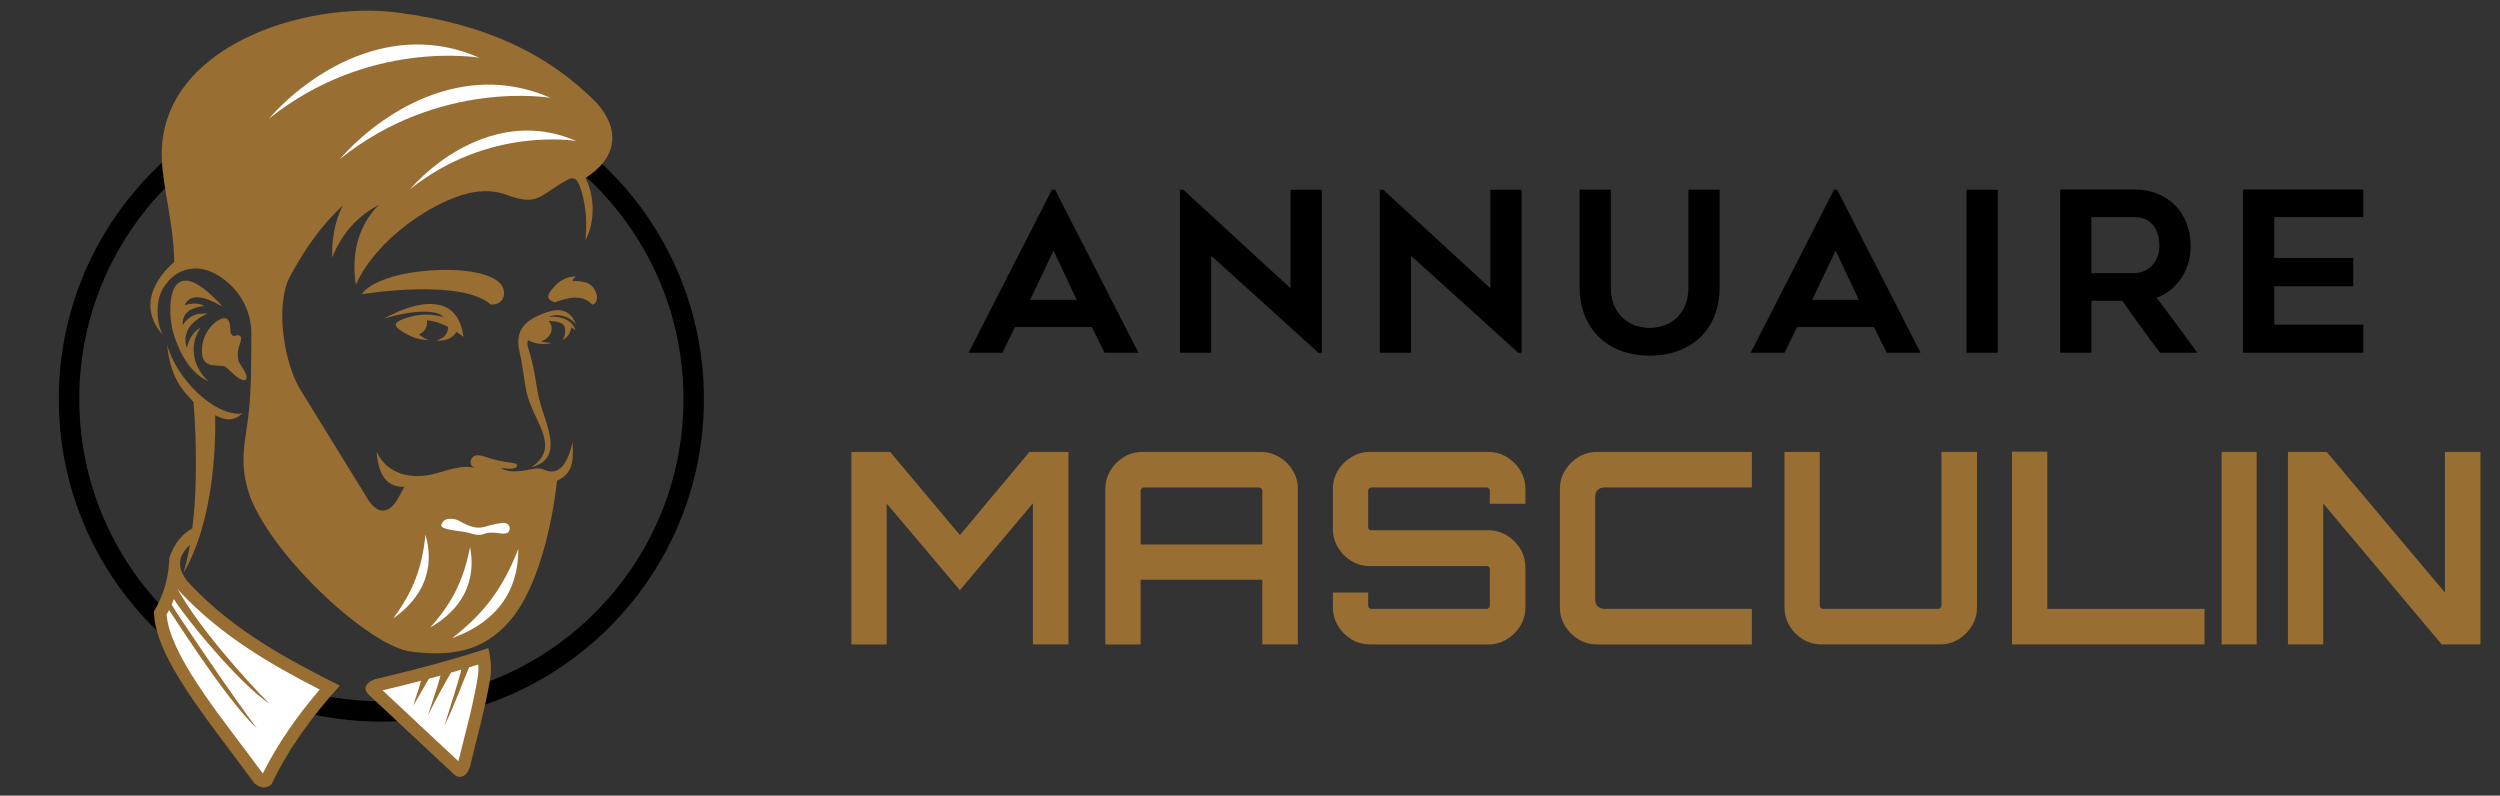 <?xml version="1.0" encoding="utf-8"?>
<!-- Generator: Adobe Illustrator 16.0.0, SVG Export Plug-In . SVG Version: 6.00 Build 0)  -->
<!DOCTYPE svg PUBLIC "-//W3C//DTD SVG 1.1//EN" "http://www.w3.org/Graphics/SVG/1.1/DTD/svg11.dtd">
<svg version="1.1" id="Calque_1" xmlns="http://www.w3.org/2000/svg" xmlns:xlink="http://www.w3.org/1999/xlink" x="0px" y="0px"
	 width="188.792px" height="60.083px" viewBox="0 0 188.792 60.083" enable-background="new 0 0 188.792 60.083"
	 xml:space="preserve">
<rect x="0" y="0" width="188.792" height="60.083" fill="#333333" stroke="none"/>
<g>
	<path d="M73.142,26.638l6.298-12.311h0.235l6.299,12.311h-2.561l-0.959-1.937h-5.811l-0.943,1.937H73.142z M77.789,22.646h3.52
		l-1.751-3.722L77.789,22.646z"/>
	<path d="M99.565,26.638l-8.101-7.326v7.326h-2.358V14.327h0.253l8.1,7.444v-7.444h2.358v12.311H99.565z"/>
	<path d="M114.656,26.638l-8.103-7.326v7.326h-2.357V14.327h0.252l8.101,7.444v-7.444h2.358v12.311H114.656z"/>
	<path d="M124.574,26.856c-0.797,0-1.522-0.124-2.173-0.371c-0.65-0.247-1.207-0.595-1.666-1.044
		c-0.46-0.449-0.818-0.994-1.07-1.634c-0.254-0.64-0.38-1.353-0.38-2.139v-7.343h2.358v7.331c0,0.617,0.102,1.126,0.305,1.53
		c0.201,0.403,0.451,0.723,0.749,0.958c0.298,0.236,0.617,0.398,0.96,0.488c0.341,0.089,0.648,0.134,0.917,0.134
		c0.271,0,0.576-0.045,0.919-0.134c0.341-0.089,0.661-0.252,0.958-0.488c0.298-0.235,0.548-0.555,0.75-0.958
		c0.202-0.404,0.304-0.914,0.304-1.53v-7.331h2.357v7.343c0,0.786-0.123,1.499-0.371,2.139c-0.246,0.64-0.599,1.185-1.06,1.634
		c-0.46,0.449-1.016,0.797-1.669,1.044C126.112,26.733,125.383,26.856,124.574,26.856z"/>
	<path d="M132.204,26.638l6.299-12.311h0.235l6.298,12.311h-2.559l-0.96-1.937h-5.811l-0.944,1.937H132.204z M136.852,22.646h3.519
		l-1.751-3.722L136.852,22.646z"/>
	<path d="M150.864,26.638h-2.358V14.327h2.358V26.638z"/>
	<path d="M157.936,26.638h-2.358V14.31h5.601c0.63,0,1.208,0.104,1.73,0.312c0.522,0.208,0.971,0.5,1.34,0.875
		c0.372,0.376,0.661,0.825,0.869,1.347c0.209,0.522,0.313,1.092,0.313,1.709c0,0.932-0.233,1.746-0.7,2.442
		c-0.467,0.696-1.088,1.196-1.865,1.499c1.037,1.37,2.062,2.751,3.071,4.143h-2.813c-0.494-0.64-0.975-1.286-1.443-1.937
		c-0.471-0.651-0.942-1.313-1.411-1.987h-2.333V26.638z M157.936,20.625h3.24c0.213,0,0.434-0.042,0.663-0.126
		c0.229-0.084,0.434-0.213,0.613-0.387c0.177-0.174,0.326-0.391,0.443-0.648c0.118-0.258,0.176-0.561,0.176-0.91
		c0-0.179-0.021-0.393-0.066-0.64c-0.045-0.247-0.134-0.483-0.269-0.708c-0.134-0.225-0.324-0.416-0.571-0.573
		c-0.246-0.157-0.576-0.235-0.989-0.235h-3.24V20.625z"/>
	<path d="M171.745,16.398v3.082h5.964v2.139h-5.964v2.897h6.722v2.122h-9.078V14.31h9.078v2.088H171.745z"/>
</g>
<g>
	<path fill="#996E32" d="M64.292,48.666V34.128h2.928l5.27,6.279l5.25-6.279h2.948v14.537h-2.686v-10.66l-5.512,6.562l-5.532-6.542
		v10.641H64.292z"/>
	<path fill="#996E32" d="M83.473,36.934c0-0.511,0.128-0.979,0.384-1.403c0.255-0.424,0.595-0.764,1.02-1.019
		c0.424-0.256,0.892-0.384,1.403-0.384h8.904c0.512,0,0.982,0.128,1.414,0.384c0.43,0.255,0.774,0.595,1.029,1.019
		c0.255,0.425,0.384,0.893,0.384,1.403v11.731h-2.686V43.78h-9.188v4.886h-2.666V36.934z M95.326,41.114v-4.058
		c0-0.068-0.027-0.125-0.081-0.173c-0.054-0.046-0.115-0.069-0.182-0.069H86.38c-0.067,0-0.125,0.023-0.171,0.069
		c-0.047,0.048-0.071,0.104-0.071,0.173v4.058H95.326z"/>
	<path fill="#996E32" d="M103.462,48.666c-0.511,0-0.979-0.128-1.403-0.384c-0.424-0.255-0.764-0.595-1.02-1.02
		c-0.256-0.424-0.384-0.892-0.384-1.403v-1.11h2.666v0.989c0,0.067,0.023,0.125,0.07,0.172s0.104,0.07,0.172,0.07h8.702
		c0.067,0,0.125-0.023,0.171-0.07c0.047-0.047,0.071-0.104,0.071-0.172v-2.767c0-0.067-0.023-0.121-0.071-0.161
		c-0.047-0.04-0.104-0.061-0.171-0.061h-8.804c-0.511,0-0.979-0.128-1.403-0.383c-0.424-0.257-0.764-0.596-1.02-1.021
		c-0.256-0.425-0.384-0.898-0.384-1.424v-2.988c0-0.511,0.127-0.979,0.384-1.403c0.255-0.424,0.596-0.764,1.02-1.019
		c0.424-0.256,0.892-0.384,1.403-0.384h8.925c0.511,0,0.979,0.128,1.403,0.384c0.424,0.255,0.763,0.595,1.02,1.019
		c0.255,0.425,0.383,0.893,0.383,1.403v1.111h-2.686v-0.989c0-0.068-0.023-0.125-0.071-0.173c-0.047-0.046-0.104-0.069-0.171-0.069
		h-8.702c-0.068,0-0.125,0.023-0.172,0.069c-0.047,0.048-0.07,0.104-0.07,0.173v2.766c0,0.067,0.023,0.121,0.07,0.161
		c0.047,0.041,0.104,0.062,0.172,0.062h8.824c0.511,0,0.979,0.128,1.403,0.383c0.424,0.256,0.763,0.596,1.02,1.021
		c0.255,0.424,0.383,0.897,0.383,1.424v2.987c0,0.512-0.128,0.979-0.383,1.403c-0.256,0.425-0.596,0.765-1.02,1.02
		c-0.425,0.256-0.893,0.384-1.403,0.384H103.462z"/>
	<path fill="#996E32" d="M120.605,48.666c-0.511,0-0.979-0.128-1.403-0.384c-0.423-0.255-0.764-0.595-1.019-1.02
		c-0.256-0.424-0.384-0.892-0.384-1.403v-8.925c0-0.511,0.128-0.979,0.384-1.403c0.255-0.424,0.596-0.764,1.019-1.019
		c0.424-0.256,0.892-0.384,1.403-0.384h11.69v2.686H121.17c-0.216,0-0.387,0.061-0.516,0.182c-0.127,0.12-0.191,0.296-0.191,0.524
		v7.754c0,0.215,0.064,0.387,0.191,0.514c0.129,0.129,0.3,0.192,0.516,0.192h11.125v2.686H120.605z"/>
	<path fill="#996E32" d="M136.162,48.282c-0.425-0.255-0.764-0.595-1.02-1.02c-0.256-0.424-0.384-0.892-0.384-1.403v-11.73h2.665
		v11.609c0,0.067,0.023,0.125,0.071,0.172c0.046,0.047,0.104,0.07,0.171,0.07h8.683c0.067,0,0.128-0.023,0.182-0.07
		s0.081-0.104,0.081-0.172V34.128h2.686v11.73c0,0.512-0.128,0.979-0.385,1.403c-0.255,0.425-0.595,0.765-1.019,1.02
		c-0.425,0.256-0.893,0.384-1.403,0.384h-8.925C137.053,48.666,136.585,48.538,136.162,48.282z"/>
	<path fill="#996E32" d="M151.941,48.666V34.107h2.665V45.98h11.873v2.686H151.941z"/>
	<path fill="#996E32" d="M167.771,48.666V34.128h2.645v14.537H167.771z"/>
	<path fill="#996E32" d="M172.778,48.666V34.128h2.929l8.924,10.62v-10.62h2.686v14.537h-2.927l-8.946-10.641v10.641H172.778z"/>
</g>
<path d="M28.801,5.779c6.726,0,12.815,2.724,17.223,7.134c4.406,4.407,7.133,10.496,7.133,17.223s-2.727,12.816-7.133,17.223
	c-4.407,4.406-10.497,7.135-17.223,7.135c-6.727,0-12.816-2.729-17.223-7.135c-4.411-4.406-7.137-10.496-7.137-17.223
	s2.727-12.815,7.137-17.223C15.985,8.502,22.075,5.779,28.801,5.779L28.801,5.779z M44.932,14c-4.126-4.126-9.833-6.682-16.13-6.682
	c-6.302,0-12.005,2.555-16.135,6.682c-4.127,4.13-6.682,9.833-6.682,16.135c0,6.298,2.555,12.004,6.682,16.131
	c4.13,4.131,9.833,6.686,16.135,6.686c6.297,0,12.004-2.555,16.13-6.686c4.131-4.127,6.683-9.833,6.683-16.131
	C51.614,23.833,49.063,18.131,44.932,14L44.932,14z"/>
<path fill-rule="evenodd" clip-rule="evenodd" fill="#996E32" d="M12.609,25.977c0.296,2.995,1.56,3.802,2.007,4.394
	c0.208,2.683,0.484,8.668-0.755,12.891c2.328-4.007,2.432-9.84,2.387-11.903c0.66,0.304,1.232,0.571,2.052-0.132
	C16.148,31.463,13.253,28.516,12.609,25.977L12.609,25.977z"/>
<path fill-rule="evenodd" clip-rule="evenodd" fill="#996E32" d="M13.162,19.787c0,0-3.383,2.623-0.887,5.49
	c-0.448-0.884-0.552-2.487,0.011-3.451c1.048-1.795,2.771-1.795,3.935-1.171c1.688,0.908,2.827,2.679,2.759,4.679
	c-0.016,1.86,0.017,4.146-0.219,6.026c-0.272,2.216-0.74,3.619,0.112,6.114c1.771,4.65,9.053,11.346,12.156,11.732
	c2.803,0.348,5.39,0.157,7.538-2.399c0.647-0.775,1.195-1.747,1.699-2.968c0.444-1.075,1.364-3.667,1.796-7.521
	c0.952-0.509,1.319-1.041,1.171-2.947c-0.26,1.235-0.8,2.61-2.064,2.139c-0.551-0.28-0.959-0.063-1.579,0.024
	c-0.316,0.044-1.244,0.192-1.78-0.205c0.396,0.061,0.676,0.085,0.919,0.053c0.396-0.053,0.452-0.363,0.068-0.407
	c-1.784-0.205-2.268-0.632-2.763-0.596c-0.576,0.044-0.692,0.847-0.125,0.968c-1.135-0.305-2.207,0.247-3.391,0.499
	c-1.308,0.276-3.239,0.101-4.079-1.739c0.148,1.84,0.793,2.679,2.092,2.664l-0.456,0.84c-0.632,1.175-1.536,1.322-2.299,0.082
	l-5.21-8.456c-1.147-2.067-1.799-6.267-0.644-8.405c1.063-1.967,2.311-3.787,3.95-5.295c-0.624,1.268-0.819,2.579-0.784,3.911
	c0.764-1.939,2.007-3.171,3.539-3.991c-1.767,1.751-2.055,4.023-1.759,6.043c1.611-3.547,5.898-6.291,8.497-6.902
	c1.068-0.252,2.048-0.205,2.943,0.131c2.131,0.808,2.488,0.1,3.918-0.784c0.968-0.596,1.3-0.855,1.7,0.552
	c0.352,1.227,0.408,2.427,0.284,3.611c0.563-0.932,0.872-2.976,0-4.667c2.215-1.391,2.787-3.459,0.872-5.642
	c-3.54-3.603-8.226-5.962-15.044-6.85c-7.01-0.916-18.071,2.587-17.818,10.968C12.294,14.288,13.09,16.671,13.162,19.787
	L13.162,19.787z"/>
<path fill-rule="evenodd" clip-rule="evenodd" fill="#996E32" d="M41.893,22.826c0.936-0.34,2.096-0.647,2.831,0.18
	c0.236-0.041,0.452-0.344,0.324-0.789c-0.124-0.447-0.432-0.812-0.92-0.916c-0.224-0.047-0.536-0.092-0.879-0.072
	c-0.037-0.06,0.02-0.184,0.26-0.344c-0.908-0.011-1.556,0.508-2.023,1.24C41.325,22.374,41.344,22.638,41.893,22.826L41.893,22.826z
	 M35,25.441c-0.073-0.472-0.281-2.068-1.82-2.412c-0.872-0.191-2.207-0.06-4.222,1.052c2.363-0.755,4.206-0.656,4.518-0.128
	c-1.096-0.352-2.179-0.184-3.022,0.14c-0.488,0.188-0.884,0.4-0.205,0.86c0.664,0.452,1.328,0.715,2.131,0.736
	c-0.348-0.104-0.743-0.424-0.743-0.424c0.468-0.235,0.671-0.596,0.6-1.083c0.548,0.06,1.076,0.228,1.611,0.504
	c-0.052,0.484-0.164,0.78-0.892,1.035c0.976,0.081,1.452-0.48,1.508-0.668C34.639,25.169,34.819,25.301,35,25.441L35,25.441z
	 M27.313,22.222c0,0,7.474-1.244,9.765,0.784c1.132,0,1.184-1.084,0.684-1.612C36.159,19.703,28.657,20.226,27.313,22.222
	L27.313,22.222z M43.448,24.945c-0.128-0.552-0.835-1.159-2.027-1.003c0.612-0.32,1.631-0.072,2.087,0.576
	c-0.52-1.372-1.6-1.205-2.523-0.824c-0.724,0.3-1.32,0.896-1.4,1.392c-0.036,0.216,0.012,0.444,0.264,0.587
	c0.456,0.248,0.972,0.392,1.819,0.236c-0.28-0.019-0.62-0.076-0.819-0.14c0.704-0.175,1.095-0.988,0.579-1.527
	c0.34,0,1.083,0.044,1.204,0.432c0.063,0.212,0.099,0.644-0.16,1.028c0.556-0.348,0.612-0.699,0.672-0.984
	C43.249,24.786,43.348,24.861,43.448,24.945L43.448,24.945z"/>
<path fill-rule="evenodd" clip-rule="evenodd" fill="#FFFFFF" d="M33.995,39.18c-0.315,0-0.543,0.116-0.664,0.44
	c-0.152,0.416,1.668,0.495,1.972,0.592c1.191,0.391,1.083,0.033,1.735,0.011c0.628-0.014,0.94,0.173,1.333,0
	c0.247-0.315,0.123-0.782-0.432-0.73c-1.496,0.146-1.568,0.808-3.292-0.17C34.503,39.241,34.327,39.18,33.995,39.18L33.995,39.18z"
	/>
<path fill-rule="evenodd" clip-rule="evenodd" fill="#996E32" d="M40.985,23.693c-0.612,0.304-2.236,0.752-1.76,2.843
	c0.304,1.324,0.375,2.459,0.588,3.275c0.548,2.122,2.551,3.942,0.328,5.465c2.115-0.559,1.448-2.427,0.832-4.255
	c-0.439-1.319-0.443-2.09-0.711-3.338c-0.116-0.548-0.268-1.076-0.4-1.492C39.618,25.424,40.785,24.185,40.985,23.693L40.985,23.693
	z"/>
<path fill-rule="evenodd" clip-rule="evenodd" fill="#FFFFFF" d="M43.516,10.649c0,0-6.574-1.144-12.544,3.639
	C33.356,11.569,38.254,8.338,43.516,10.649L43.516,10.649z"/>
<path fill-rule="evenodd" clip-rule="evenodd" fill="#FFFFFF" d="M41.577,7.39c0,0-8.334-1.447-15.903,4.615
	C28.697,8.558,34.907,4.463,41.577,7.39L41.577,7.39z"/>
<path fill-rule="evenodd" clip-rule="evenodd" fill="#FFFFFF" d="M36.199,4.359c0,0-8.333-1.452-15.899,4.611
	C23.318,5.527,29.529,1.428,36.199,4.359L36.199,4.359z"/>
<path fill-rule="evenodd" clip-rule="evenodd" fill="#FFFFFF" d="M39.141,41.452c0,1.452-0.251,5.03-4.99,6.734
	C36.646,46.248,38.006,44.351,39.141,41.452L39.141,41.452z"/>
<path fill-rule="evenodd" clip-rule="evenodd" fill="#FFFFFF" d="M35.502,41.307c0.204,1.156,0.516,4.047-3.019,6.082
	C34.195,45.487,35.007,43.78,35.502,41.307L35.502,41.307z"/>
<path fill-rule="evenodd" clip-rule="evenodd" fill="#FFFFFF" d="M32.131,40.372c0.316,1.132,0.888,3.983-2.442,6.335
	C31.216,44.651,31.872,42.878,32.131,40.372L32.131,40.372z"/>
<path fill-rule="evenodd" clip-rule="evenodd" fill="#996E32" d="M16.809,23.157c-1.428-0.823-2.439-1.015-2.872-0.12
	c0.972-0.236,1.264-0.048,1.48,0.072c-0.84,0.096-1.691,0.416-1.611,1.423c0.611-0.859,1.187-0.859,1.855-0.859
	c-1.231,0.592-1.916,1.392-1.56,2.604c0.196-0.7,0.441-1.167,1.04-1.536c-0.984,1.483-0.444,3.143,0.62,4.066
	c-1.56-0.696-2.332-2.471-2.699-3.771c-0.245-0.859-0.568-4.011,1.103-3.834C14.737,21.262,15.697,21.897,16.809,23.157
	L16.809,23.157z M15.261,26.704c0.1,1.248,1.44,0.764,1.755,0.996c0.348,0.252,0.597,0.596,1.016,0.86
	c0.487,0.308,0.735,0.132,0.507-0.389c-0.219-0.471-0.503-0.708-0.555-1.039c-0.14-0.86,0.252-1.208,0.22-1.616
	c-0.012-0.136-0.188-0.268-0.432-0.164c-0.252,0.112-0.376-0.232-0.373-0.361c0.005-0.451-0.08-0.887-0.368-0.951
	C16.513,23.929,15.121,25.001,15.261,26.704L15.261,26.704z"/>
<path fill-rule="evenodd" clip-rule="evenodd" fill="#996E32" d="M15.093,39.631c-1,0.385-1.828,1.098-2.303,2.492
	c-0.048,1.567-0.472,2.898-1.164,4.051c0.029,3.468,4.151,8.278,7.582,12.973c0.44,0.371,0.868,0.432,1.284,0.099
	c1.332-2.791,3.136-5.219,5.17-7.466c-3.967-1.994-7.925-4.114-11.245-7.589c-1.471-1.543-0.72-2.535,0.265-3.35L15.093,39.631z"/>
<path fill-rule="evenodd" clip-rule="evenodd" fill="#FFFFFF" d="M12.582,46.41c0.112,1.493,1.088,3.251,1.835,4.463
	c1.268,2.056,2.787,4.007,4.235,5.935c0.399,0.536,0.8,1.067,1.192,1.603c1.151-2.302,2.631-4.386,4.299-6.337
	c-3.823-1.963-7.382-4.059-10.409-7.227c-0.121-0.127-0.236-0.257-0.34-0.392c1.607,2.935,5.306,7.042,6.95,8.686
	c-2.348-1.575-6.422-6.578-7.21-7.901c-0.052,0.136-0.108,0.271-0.168,0.407c-0.04,0.088,4.778,7.186,6.435,9.365
	c-2.483-2.343-6.61-8.988-6.638-8.933C12.707,46.19,12.646,46.302,12.582,46.41L12.582,46.41z"/>
<path fill-rule="evenodd" clip-rule="evenodd" fill="#996E32" d="M27.845,52.46l6.438,6.014c0.464,0.433,1.044,0.088,1.216-0.611
	c0.5-2.079,1.191-4.563,1.52-6.622c0.108-0.668,0.064-1.432-0.14-2.299c0,0-3.255,1.116-8.518,2.338
	C28.097,51.344,27.169,51.78,27.845,52.46L27.845,52.46z"/>
<path fill-rule="evenodd" clip-rule="evenodd" fill="#FFFFFF" d="M36.114,50.184c-0.224,0.072-0.456,0.141-0.684,0.209
	c-0.436,0.968-1.104,2.879-1.883,4.442c0.416-1.312,0.92-2.879,1.3-4.271c-0.316,0.092-0.472,0.141-0.788,0.228
	c-0.431,0.748-1.187,2.063-1.755,3.268c0.5-1.516,0.791-2.388,0.963-3.043c-0.292,0.08-0.588,0.159-0.88,0.24
	c-0.344,0.596-0.912,1.596-1.176,2c0.228-0.742,0.34-0.96,0.581-1.845c-0.964,0.252-1.936,0.492-2.903,0.72l5.726,5.354
	c0.516-2.111,1.128-4.25,1.468-6.395C36.131,50.796,36.139,50.49,36.114,50.184L36.114,50.184z"/>
</svg>
